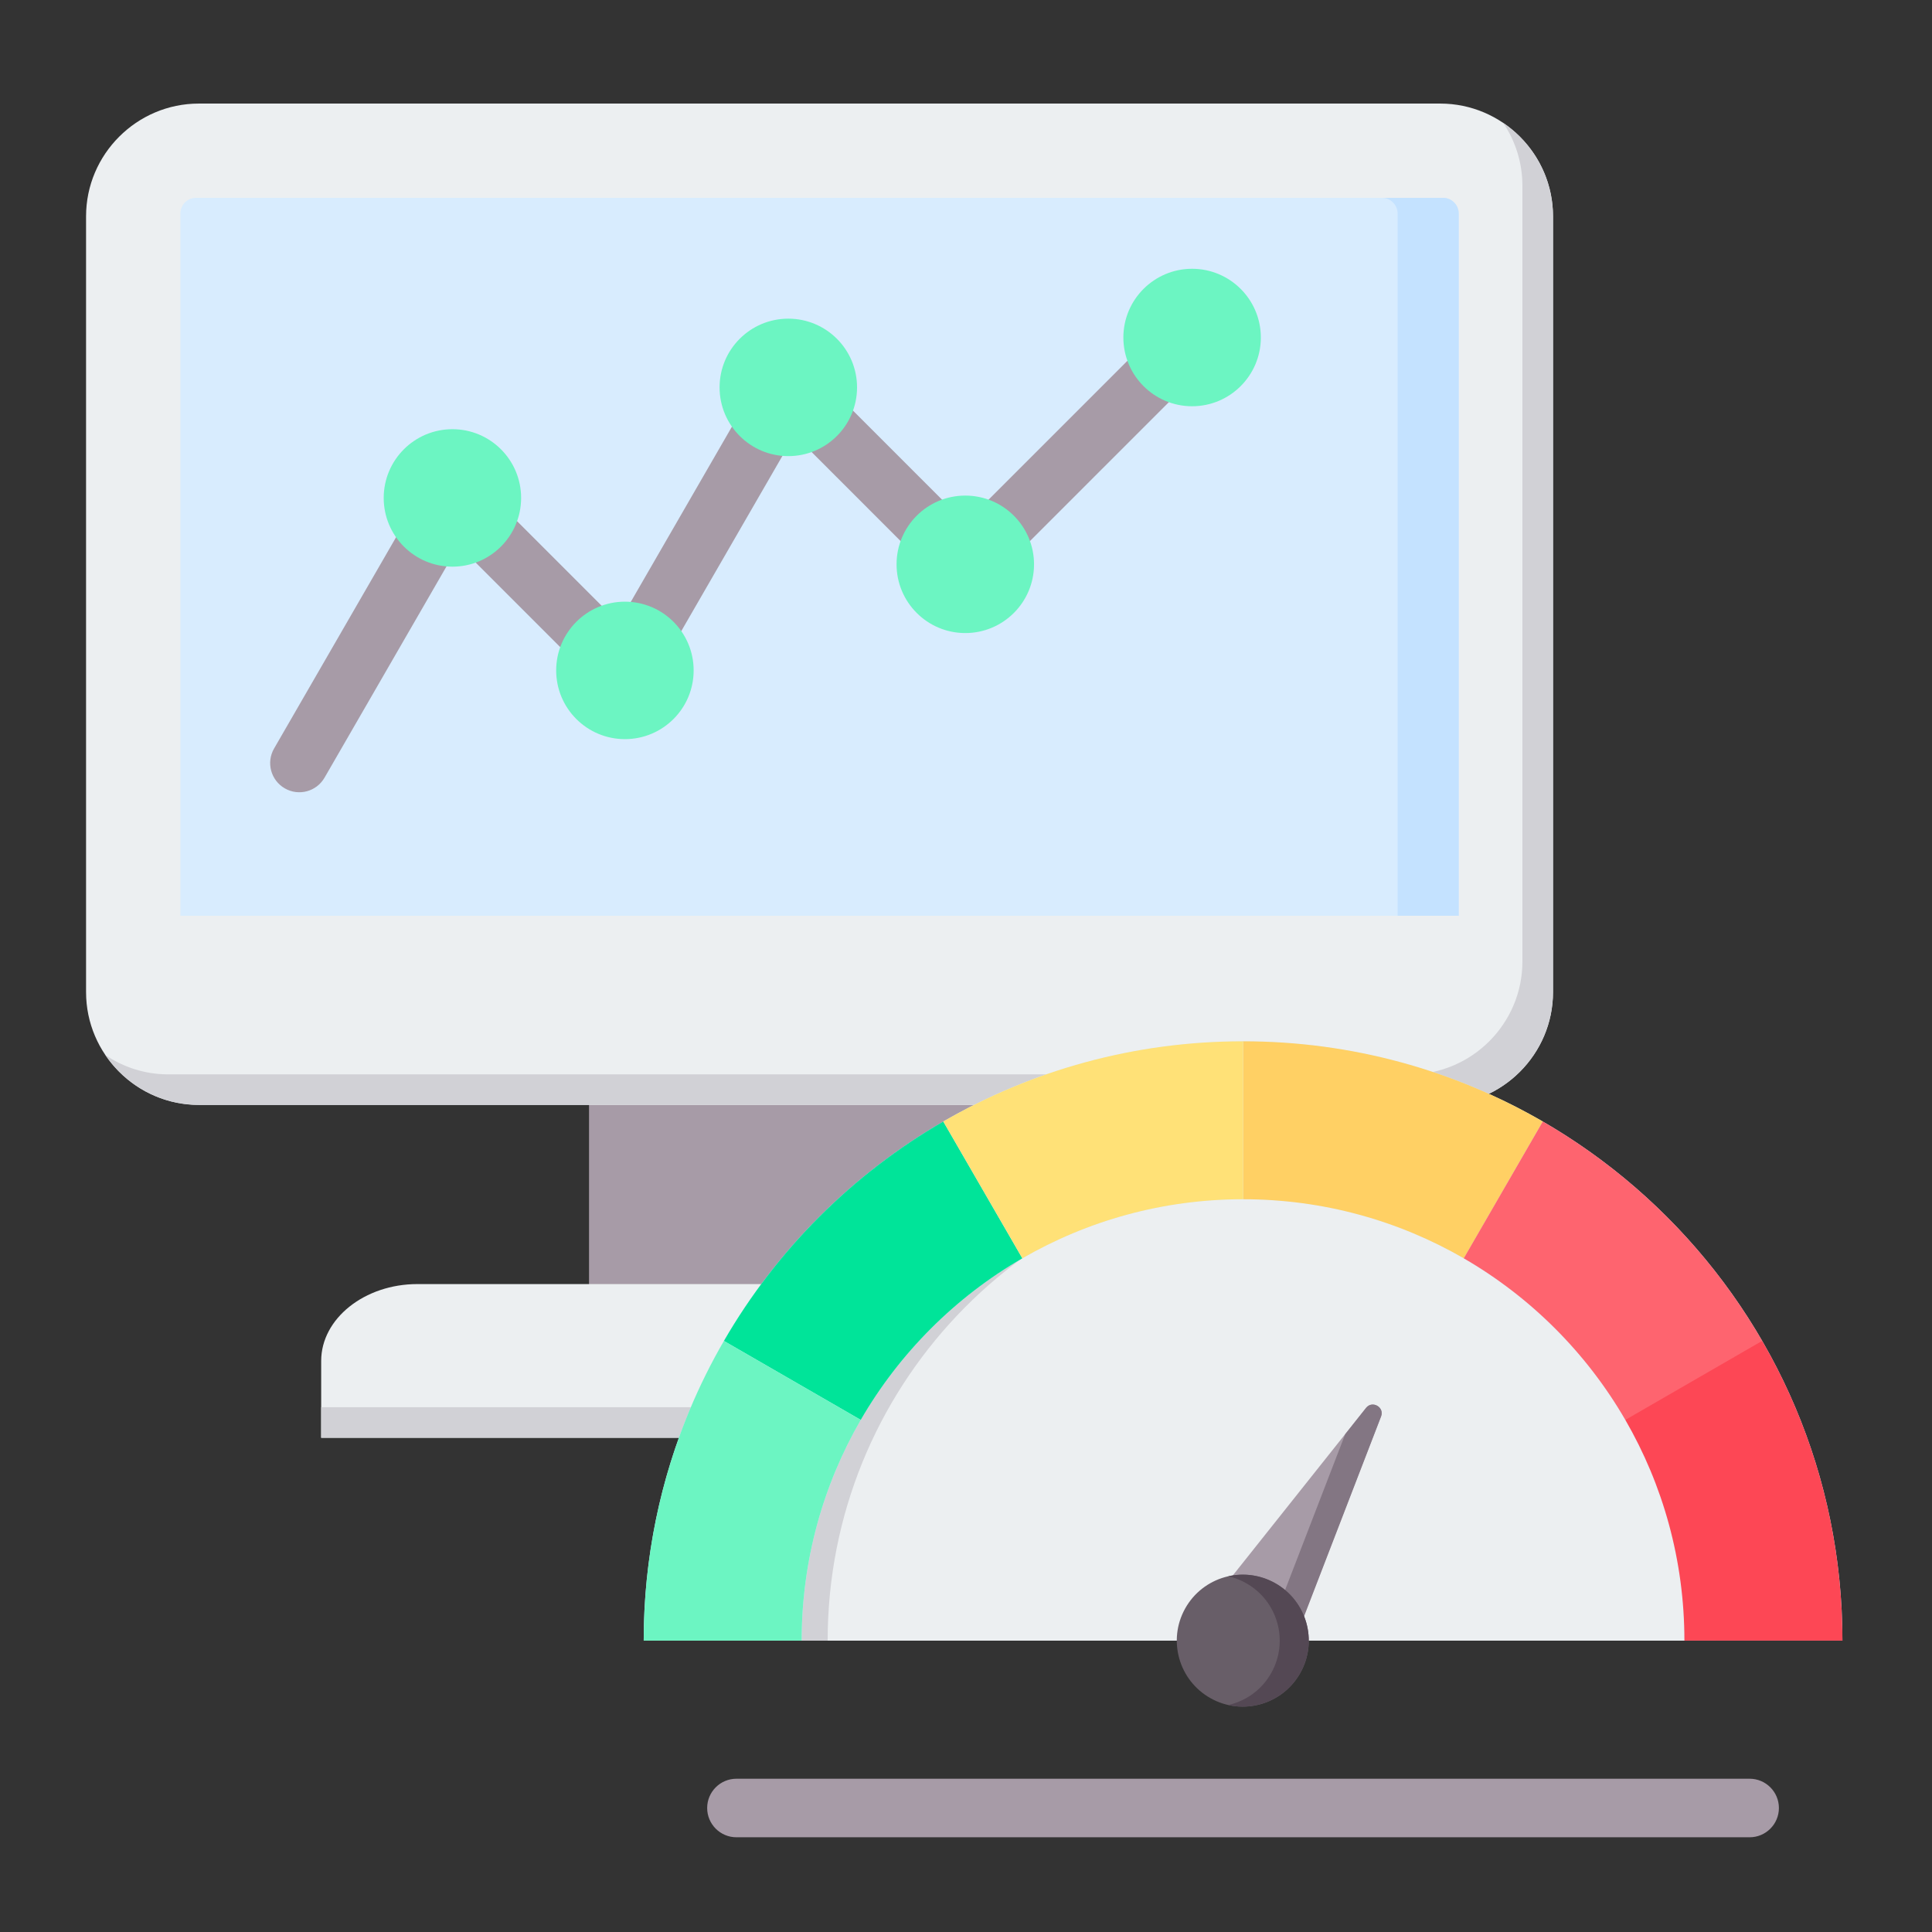<svg width="33" height="33" viewBox="0 0 33 33" fill="none" xmlns="http://www.w3.org/2000/svg">
<rect x="0" y="0" width="33" height="33" fill="#333333" stroke="none"/>
<path fill-rule="evenodd" clip-rule="evenodd" d="M10.061 18.16H17.936V22.646H10.061V18.16Z" fill="#A79BA7"/>
<path fill-rule="evenodd" clip-rule="evenodd" d="M17.325 18.16H17.936V22.646H17.325V18.16Z" fill="#837683"/>
<path fill-rule="evenodd" clip-rule="evenodd" d="M5.486 24.558H22.511V23.245C22.511 22.524 21.771 21.933 20.868 21.933H7.129C6.226 21.933 5.486 22.524 5.486 23.245L5.486 24.558Z" fill="#ECEFF1"/>
<path fill-rule="evenodd" clip-rule="evenodd" d="M5.486 24.558H22.511V23.245C22.511 22.816 22.25 22.434 21.848 22.194C21.938 22.356 21.988 22.535 21.988 22.723V24.036H5.486V24.558Z" fill="#D1D1D6"/>
<path fill-rule="evenodd" clip-rule="evenodd" d="M3.396 1.769H24.6C25.66 1.769 26.527 2.635 26.527 3.695V16.946C26.527 18.006 25.66 18.873 24.6 18.873H3.396C2.337 18.873 1.47 18.006 1.47 16.946V3.695C1.47 2.635 2.337 1.769 3.396 1.769Z" fill="#ECEFF1"/>
<path fill-rule="evenodd" clip-rule="evenodd" d="M25.675 2.098C26.188 2.445 26.526 3.032 26.526 3.695V16.946C26.526 18.006 25.66 18.872 24.6 18.872H3.396C2.734 18.872 2.147 18.534 1.8 18.021C2.107 18.229 2.477 18.351 2.874 18.351H24.078C25.138 18.351 26.004 17.484 26.004 16.424V3.173C26.004 2.776 25.883 2.406 25.675 2.098Z" fill="#D1D1D6"/>
<path fill-rule="evenodd" clip-rule="evenodd" d="M3.348 3.379H24.649C24.796 3.379 24.916 3.5 24.916 3.647V15.642H3.081V3.647C3.081 3.5 3.201 3.379 3.348 3.379Z" fill="#D8ECFE"/>
<path fill-rule="evenodd" clip-rule="evenodd" d="M23.605 3.379H24.649C24.796 3.379 24.916 3.5 24.916 3.647V15.642H23.872V3.647C23.872 3.5 23.751 3.379 23.605 3.379Z" fill="#C4E2FF"/>
<path fill-rule="evenodd" clip-rule="evenodd" d="M12.579 31.382C12.303 31.382 12.079 31.158 12.079 30.882C12.079 30.606 12.303 30.382 12.579 30.382H29.885C30.161 30.382 30.385 30.606 30.385 30.882C30.385 31.158 30.161 31.382 29.885 31.382H12.579Z" fill="#A79BA7"/>
<path fill-rule="evenodd" clip-rule="evenodd" d="M5.544 13.282C5.407 13.521 5.103 13.603 4.865 13.466C4.626 13.329 4.544 13.024 4.681 12.786L7.296 8.257C7.433 8.018 7.737 7.936 7.976 8.073C8.015 8.095 8.049 8.122 8.08 8.153L8.081 8.151L10.568 10.638L13.033 6.368C13.17 6.13 13.475 6.048 13.713 6.185C13.752 6.207 13.787 6.234 13.817 6.264L13.819 6.263L16.488 8.932L20.093 5.327C20.289 5.131 20.605 5.131 20.8 5.327C20.996 5.522 20.996 5.838 20.8 6.034L16.841 9.993C16.646 10.188 16.329 10.188 16.134 9.993L13.571 7.429L11.129 11.659C11.104 11.712 11.071 11.761 11.027 11.804C10.832 11.999 10.516 11.999 10.32 11.804L7.833 9.317L5.544 13.282Z" fill="#A79BA7"/>
<path d="M7.728 9.679C8.376 9.679 8.901 9.153 8.901 8.505C8.901 7.857 8.376 7.331 7.728 7.331C7.079 7.331 6.554 7.857 6.554 8.505C6.554 9.153 7.079 9.679 7.728 9.679Z" fill="#6CF5C2"/>
<path d="M10.674 12.625C11.322 12.625 11.848 12.1 11.848 11.451C11.848 10.803 11.322 10.277 10.674 10.277C10.026 10.277 9.5 10.803 9.5 11.451C9.5 12.1 10.026 12.625 10.674 12.625Z" fill="#6CF5C2"/>
<path d="M13.465 7.791C14.113 7.791 14.639 7.265 14.639 6.617C14.639 5.968 14.113 5.443 13.465 5.443C12.817 5.443 12.291 5.968 12.291 6.617C12.291 7.265 12.817 7.791 13.465 7.791Z" fill="#6CF5C2"/>
<path d="M20.362 6.939C21.01 6.939 21.536 6.413 21.536 5.765C21.536 5.117 21.01 4.591 20.362 4.591C19.714 4.591 19.188 5.117 19.188 5.765C19.188 6.413 19.714 6.939 20.362 6.939Z" fill="#6CF5C2"/>
<path d="M16.488 10.813C17.136 10.813 17.662 10.287 17.662 9.639C17.662 8.991 17.136 8.465 16.488 8.465C15.839 8.465 15.314 8.991 15.314 9.639C15.314 10.287 15.839 10.813 16.488 10.813Z" fill="#6CF5C2"/>
<path fill-rule="evenodd" clip-rule="evenodd" d="M13.145 28.024H29.311C29.311 23.559 25.692 19.94 21.228 19.94C16.764 19.94 13.145 23.559 13.145 28.024Z" fill="#ECEFF1"/>
<path fill-rule="evenodd" clip-rule="evenodd" d="M13.145 28.024H14.137C14.137 23.726 17.491 20.212 21.724 19.956C21.56 19.946 21.394 19.94 21.228 19.94C16.764 19.94 13.145 23.559 13.145 28.024Z" fill="#D1D1D6"/>
<path fill-rule="evenodd" clip-rule="evenodd" d="M28.771 28.023H31.47C31.47 22.369 26.886 17.786 21.232 17.786C15.578 17.786 10.995 22.369 10.995 28.023H13.693C13.693 23.86 17.069 20.484 21.232 20.484C25.396 20.484 28.771 23.86 28.771 28.023Z" fill="#D8ECFE"/>
<path fill-rule="evenodd" clip-rule="evenodd" d="M28.771 28.023C28.771 26.65 28.404 25.362 27.762 24.253L28.759 22.792L30.1 22.904C30.971 24.409 31.47 26.158 31.47 28.023H28.771Z" fill="#FD4755"/>
<path fill-rule="evenodd" clip-rule="evenodd" d="M25.003 21.493C23.893 20.852 22.606 20.484 21.232 20.484V17.786C23.097 17.786 24.846 18.284 26.352 19.156L25.003 21.493Z" fill="#FFD064"/>
<path fill-rule="evenodd" clip-rule="evenodd" d="M14.702 24.253L12.365 22.904C13.264 21.35 14.559 20.055 16.112 19.156L17.462 21.493C16.318 22.155 15.364 23.109 14.702 24.253Z" fill="#00E499"/>
<path fill-rule="evenodd" clip-rule="evenodd" d="M13.693 28.023C13.693 26.65 14.061 25.362 14.702 24.253L12.365 22.904C11.493 24.41 10.995 26.158 10.995 28.023H13.693Z" fill="#6CF5C2"/>
<path fill-rule="evenodd" clip-rule="evenodd" d="M17.463 21.493C18.572 20.852 19.859 20.484 21.233 20.484V17.786C19.367 17.786 17.619 18.285 16.112 19.156L17.463 21.493Z" fill="#FFE177"/>
<path fill-rule="evenodd" clip-rule="evenodd" d="M27.762 24.253C27.1 23.109 26.146 22.155 25.002 21.493L26.352 19.156C27.905 20.055 29.201 21.35 30.1 22.903L27.762 24.253Z" fill="#FE646F"/>
<path fill-rule="evenodd" clip-rule="evenodd" d="M23.59 24.193L21.952 28.441L20.504 27.605L23.334 24.047C23.439 23.915 23.65 24.036 23.59 24.193Z" fill="#A79BA7"/>
<path fill-rule="evenodd" clip-rule="evenodd" d="M23.59 24.193L21.952 28.441L21.546 28.207L22.977 24.497L23.334 24.047C23.44 23.915 23.651 24.036 23.59 24.193Z" fill="#837683"/>
<path fill-rule="evenodd" clip-rule="evenodd" d="M21.776 27.039C22.32 27.342 22.515 28.028 22.212 28.572C21.909 29.116 21.223 29.311 20.679 29.008C20.136 28.705 19.94 28.019 20.243 27.475C20.546 26.931 21.233 26.736 21.776 27.039Z" fill="#685E68"/>
<path fill-rule="evenodd" clip-rule="evenodd" d="M21.776 27.039C22.32 27.342 22.515 28.028 22.212 28.572C21.963 29.019 21.454 29.231 20.979 29.123C21.281 29.055 21.554 28.864 21.716 28.572C22.019 28.028 21.824 27.342 21.28 27.039C21.184 26.985 21.083 26.947 20.98 26.924C21.241 26.865 21.524 26.899 21.776 27.039Z" fill="#544854"/>
</svg>
